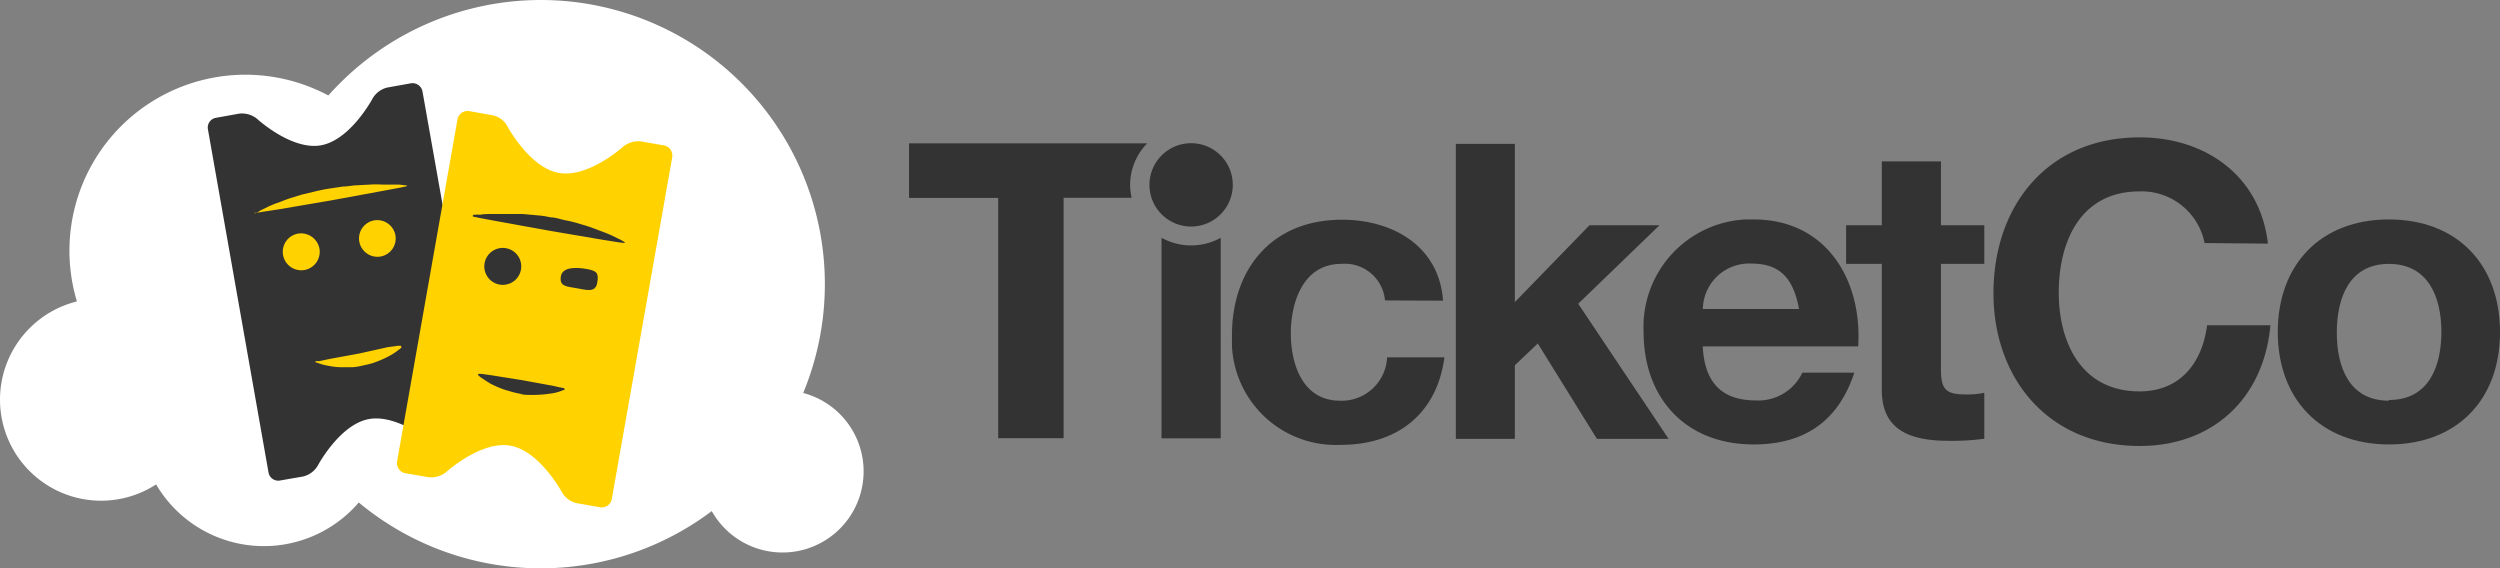 <svg id="TicketCo" xmlns="http://www.w3.org/2000/svg" viewBox="0 0 180 40.92"><rect x="0" y="0" width="180" height="40.92" fill="#808080" stroke="none"/><defs><style>.cls-1{fill:#fff;}.cls-2,.cls-4{fill:#333;}.cls-3{fill:#ffd200;}.cls-4{fill-rule:evenodd;}</style></defs><g id="main"><path class="cls-1" d="M18.47,20.45A20.46,20.46,0,1,0,38.94,0h0A20.48,20.48,0,0,0,18.47,20.45Z"/><path class="cls-1" d="M10,30.32a9,9,0,1,0,9-9A9,9,0,0,0,10,30.32Z"/><path class="cls-1" d="M0,28.77a7.28,7.28,0,1,0,7.28-7.28h0A7.29,7.29,0,0,0,0,28.77Z"/><path class="cls-1" d="M50.5,33.94a5.84,5.84,0,1,0,5.84-5.84h0A5.86,5.86,0,0,0,50.5,33.94Z"/><path class="cls-1" d="M5,18.05A12.67,12.67,0,1,0,17.69,5.38,12.67,12.67,0,0,0,5,18.05Z"/><path class="cls-2" d="M27.9,6.3a1.67,1.67,0,0,0-1.06.77s-1.59,3-3.72,3.39-4.63-1.92-4.63-1.92a1.74,1.74,0,0,0-1.26-.36l-1.67.3a.71.71,0,0,0-.59.83v0L19.33,34a.71.71,0,0,0,.81.6h0l1.67-.29a1.67,1.67,0,0,0,1.06-.77s1.59-3,3.71-3.37S31.27,32,31.27,32a1.57,1.57,0,0,0,1.26.36l1.67-.29a.74.74,0,0,0,.59-.85L30.42,6.59A.73.73,0,0,0,29.57,6h0Z"/><path class="cls-3" d="M18.38,15.37l.11-.07c.08,0,.18-.11.33-.18l.51-.25c.19-.08.42-.19.67-.27s.5-.2.8-.3l.9-.28,1-.24c.34-.08.67-.15,1-.2l1-.15c.33,0,.67-.08,1-.09l.95-.05a6,6,0,0,1,.85,0h1.27l.36.05h.15v.07h0l-.47.1-1.23.23-3.75.69-3.75.64-1.24.19-.47.08h-.05a.1.1,0,0,1,.05-.06Z"/><path class="cls-3" d="M28.91,25l-.06.07a.86.86,0,0,1-.18.14,3.93,3.93,0,0,1-.66.43,7.92,7.92,0,0,1-.94.42,3.62,3.62,0,0,1-.56.17l-.57.13a3.81,3.81,0,0,1-.59.08h-.58a4.77,4.77,0,0,1-1-.08,4.94,4.94,0,0,1-.76-.18l-.21-.08h-.08V26H23l.7-.15,2.13-.39L27.9,25l.7-.1h.27Z"/><path class="cls-3" d="M23,17.9a1.33,1.33,0,1,1-1.54-1.08h0A1.35,1.35,0,0,1,23,17.9Z"/><path class="cls-3" d="M28.47,16.94a1.32,1.32,0,0,1-1.07,1.53,1.33,1.33,0,0,1-1.53-1.07,1.32,1.32,0,0,1,1.06-1.53h0A1.33,1.33,0,0,1,28.47,16.94Z"/><path class="cls-3" d="M46.15,10.18a1.74,1.74,0,0,0-1.26.36s-2.52,2.29-4.65,1.91-3.72-3.38-3.72-3.38a1.58,1.58,0,0,0-1.06-.77L33.79,8a.74.74,0,0,0-.85.59L28.59,33.22a.74.74,0,0,0,.59.85l1.67.29A1.74,1.74,0,0,0,32.11,34s2.52-2.29,4.64-1.91,3.72,3.37,3.72,3.37a1.67,1.67,0,0,0,1.06.77l1.67.29a.73.73,0,0,0,.85-.59h0L48.4,11.32a.74.74,0,0,0-.59-.85h0Z"/><path class="cls-2" d="M34.07,15.46h.13a2.16,2.16,0,0,1,.36,0,3.66,3.66,0,0,1,.57-.05h2.52l1,.09a6.7,6.7,0,0,1,1,.15c.33,0,.68.13,1,.2a8.56,8.56,0,0,1,1,.24c.33.1.62.18.9.28l.8.3c.25.09.48.19.67.27l.51.25a1.74,1.74,0,0,1,.33.18l.11.06h0a.09.09,0,0,1,0,.07h0l-.48-.06-1.24-.2-3.76-.64-3.75-.68-1.23-.23-.47-.1v-.05h0a.07.07,0,0,1,.07-.07Z"/><path class="cls-2" d="M40.66,28.08h-.08l-.21.08a3.16,3.16,0,0,1-.75.18,8.44,8.44,0,0,1-1,.09,5.42,5.42,0,0,1-.57,0c-.2,0-.39,0-.59-.08a5.43,5.43,0,0,1-.58-.13l-.55-.16a7.35,7.35,0,0,1-1-.43c-.23-.13-.44-.28-.66-.42s-.13-.12-.18-.15-.05,0-.06-.07h0a.09.09,0,0,1,0-.07h.26l.7.1,2.14.34,2.13.39c.3.05.53.12.71.15l.26.05V28h0Z"/><path class="cls-2" d="M37.51,19.41a1.33,1.33,0,1,1-1.08-1.54h0a1.33,1.33,0,0,1,1.08,1.54Z"/><path class="cls-2" d="M43,20.37c-.13.72-.77.51-1.49.38s-1.24-.12-1.13-.84,1.15-.67,1.87-.54S43.13,19.65,43,20.37Z"/><path class="cls-2" d="M99.72,21.63A2.9,2.9,0,0,0,96.57,19h0c-2.73,0-3.63,2.74-3.63,5s.87,4.85,3.54,4.85a3.27,3.27,0,0,0,3.39-3.12H104c-.55,4.07-3.39,6.3-7.47,6.3A7.49,7.49,0,0,1,88.7,24.9q0-.37,0-.75c0-4.79,2.88-8.33,7.92-8.33,3.66,0,7,1.9,7.28,5.83Z"/><polygon class="cls-2" points="104.82 10.36 109.07 10.36 109.07 21.75 114.44 16.22 119.48 16.22 113.63 21.87 120.14 31.6 114.98 31.6 110.72 24.73 109.07 26.3 109.07 31.6 104.82 31.6 104.82 10.36"/><path class="cls-4" d="M122.6,24.94c.12,2.67,1.44,3.89,3.81,3.89a3.5,3.5,0,0,0,3.36-2h3.74c-1.19,3.63-3.74,5.17-7.25,5.17-4.89,0-7.92-3.33-7.92-8.09a7.74,7.74,0,0,1,7.35-8.11h.57c5.28,0,7.83,4.41,7.53,9.14Zm6.93-2.69c-.39-2.14-1.32-3.27-3.39-3.27a3.33,3.33,0,0,0-3.53,3.13.66.66,0,0,0,0,.14Z"/><path class="cls-2" d="M139.75,16.22h3.12V19h-3.12v7.62c0,1.43.36,1.78,1.8,1.78a5.85,5.85,0,0,0,1.32-.12v3.31a17.34,17.34,0,0,1-2.49.15c-2.61,0-4.89-.6-4.89-3.66V19h-2.57V16.22h2.57v-4.6h4.26Z"/><path class="cls-2" d="M158.73,17.5a4.62,4.62,0,0,0-4.68-3.72c-4.23,0-5.82,3.57-5.82,7.29,0,3.54,1.59,7.11,5.82,7.11,2.88,0,4.5-2,4.86-4.76h4.56c-.48,5.29-4.17,8.69-9.41,8.69-6.63,0-10.53-4.91-10.53-11,0-6.31,3.9-11.22,10.53-11.22,4.7,0,8.67,2.74,9.23,7.65Z"/><path class="cls-4" d="M172,15.8c4.89,0,8,3.21,8,8.12S176.85,32,172,32s-8-3.21-8-8.09S167.1,15.8,172,15.8Zm0,13c2.91,0,3.78-2.47,3.78-4.91S174.87,19,172,19s-3.75,2.48-3.75,4.94.87,4.91,3.75,4.91Z"/><path class="cls-2" d="M85.76,10.31a3,3,0,1,0,3,3A3,3,0,0,0,85.76,10.31Z"/><path class="cls-2" d="M85.76,17.67a4.39,4.39,0,0,1-2.13-.55V31.56h4.26V17.12A4.39,4.39,0,0,1,85.76,17.67Z"/><path class="cls-2" d="M81.37,13.32a4.27,4.27,0,0,1,1.23-3H65.45v3.93h6.42v17.3h4.71V14.24h4.9A4.06,4.06,0,0,1,81.37,13.32Z"/></g></svg>